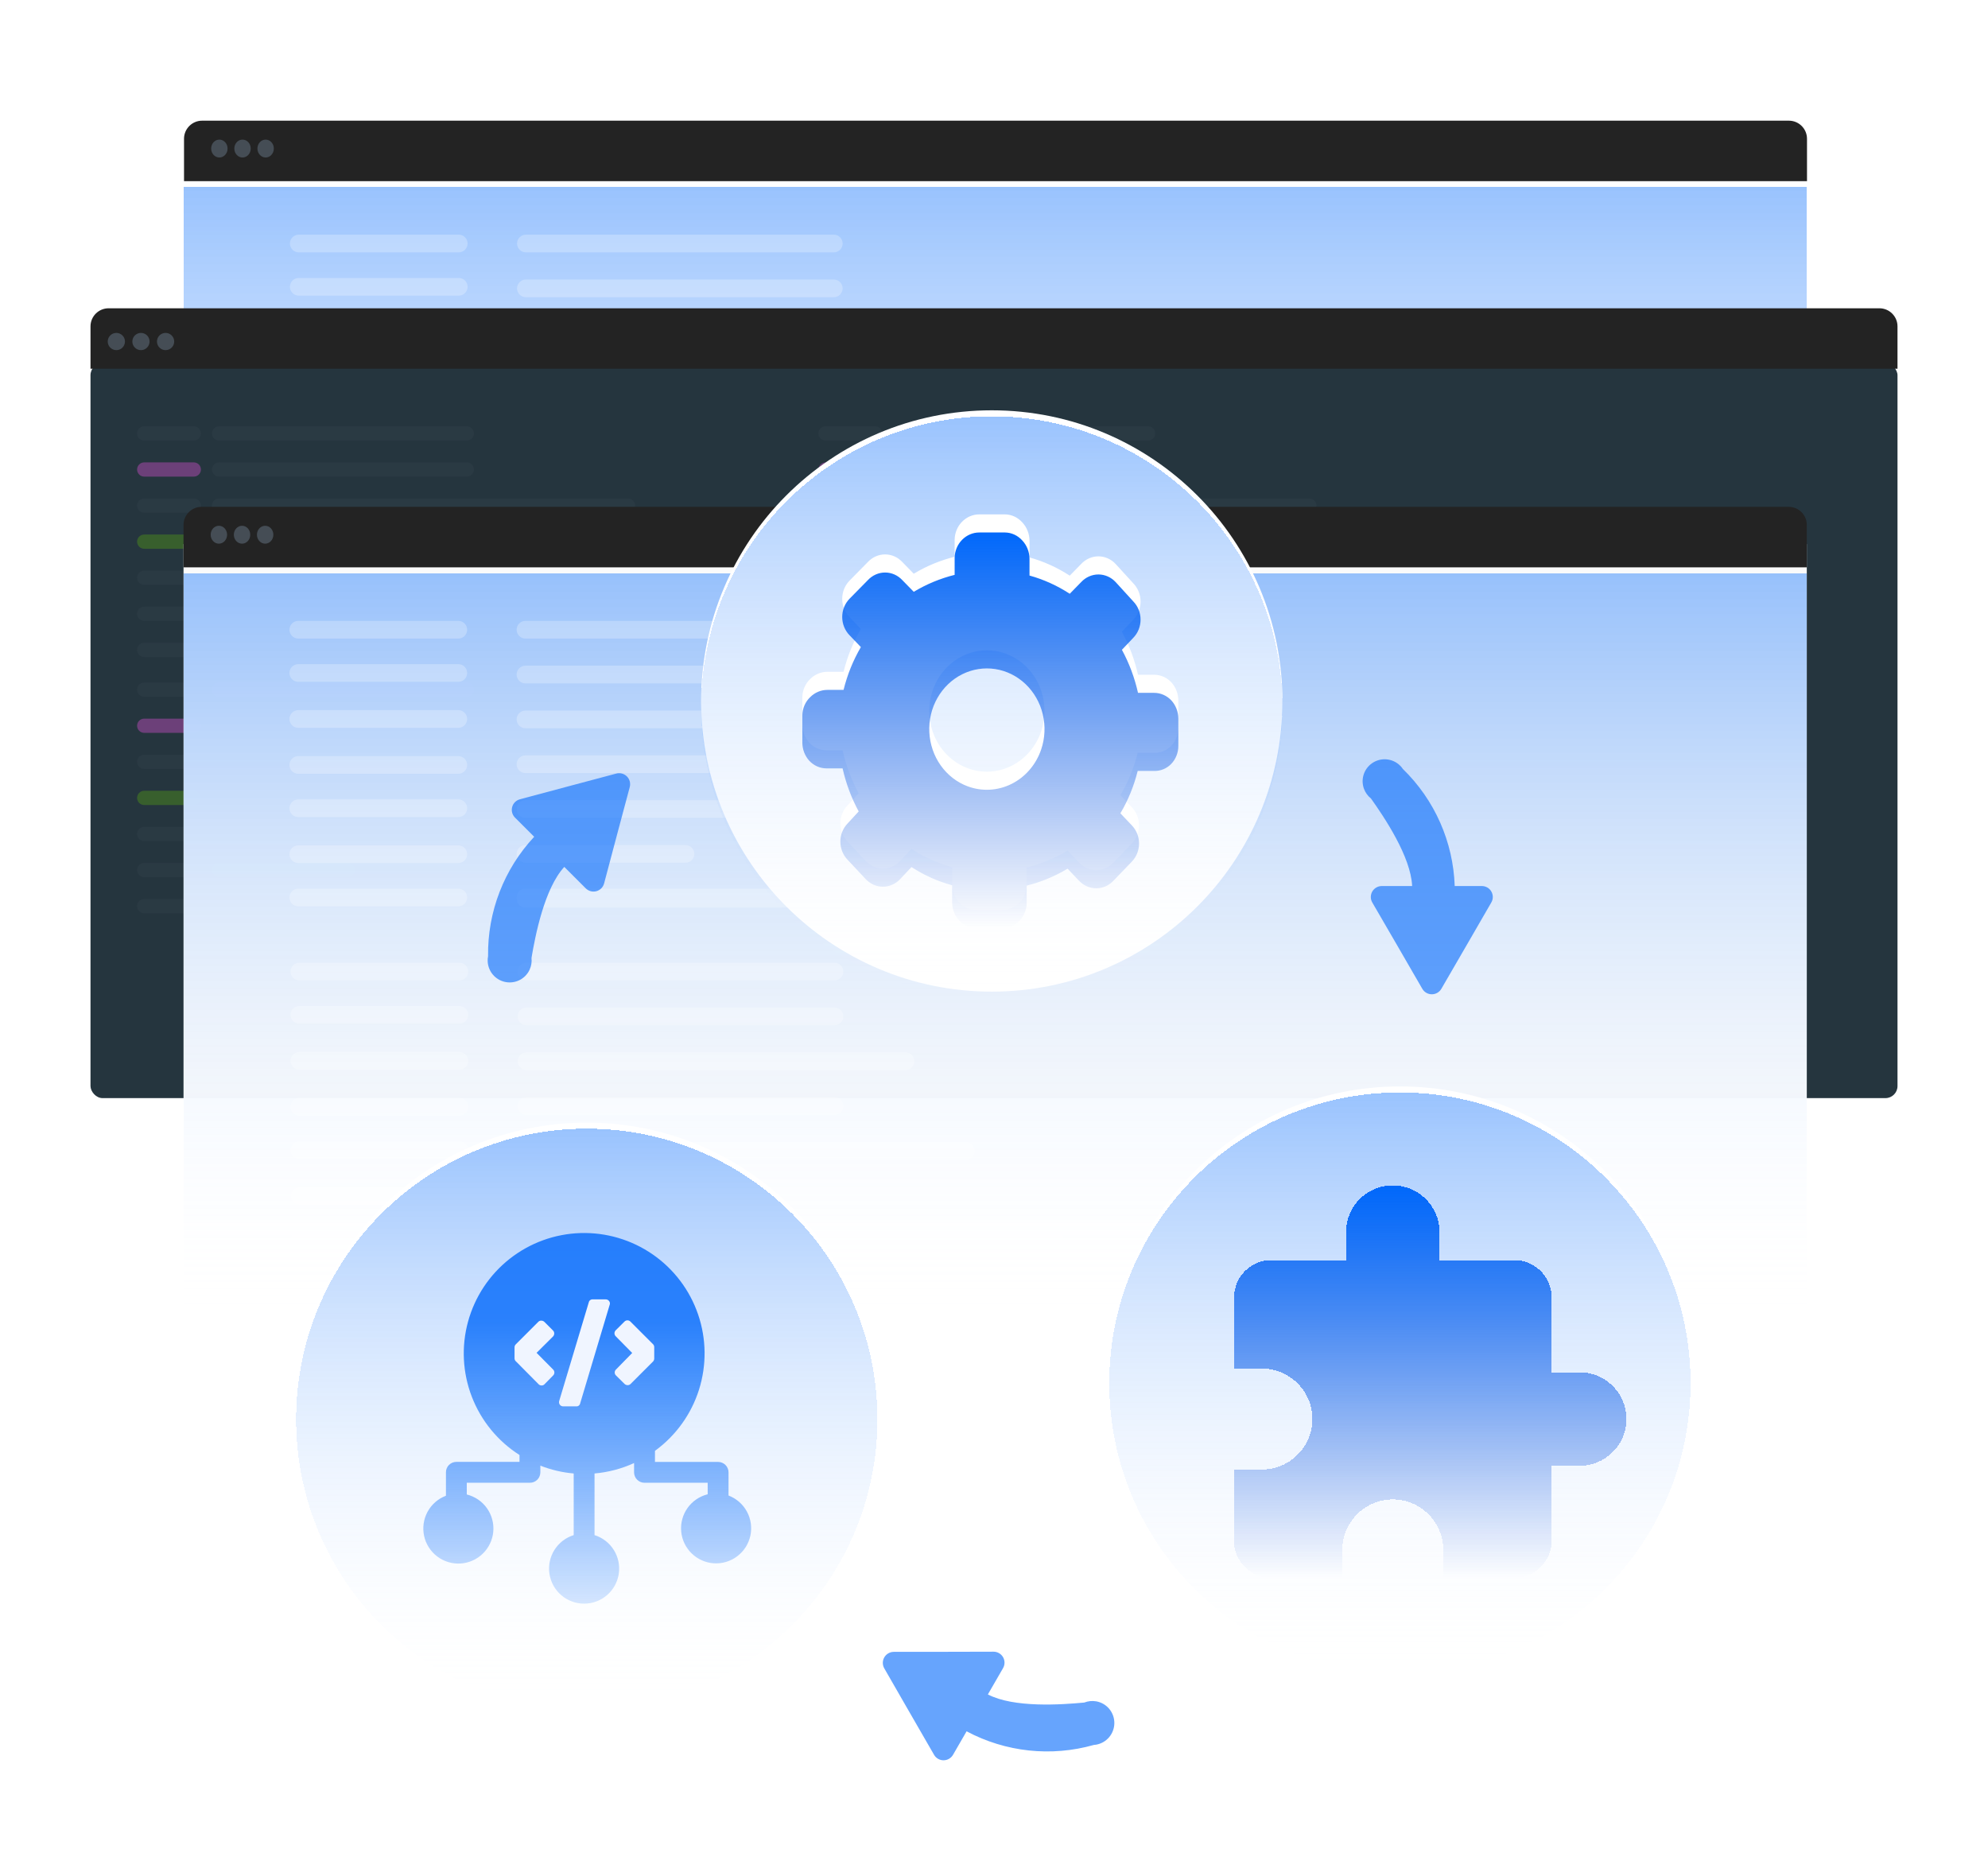 <svg width="659" height="613" viewBox="0 0 659 613" fill="none" xmlns="http://www.w3.org/2000/svg">
    <rect x="61" y="52.333" width="538" height="255.897" fill="white" fill-opacity="0.98"/>
    <g filter="url(#filter0_di_5502_1100)">
        <rect x="61" y="60.041" width="538" height="248.189" fill="url(#paint0_linear_5502_1100)" shape-rendering="crispEdges"/>
    </g>
    <path d="M61 46C61 42.686 63.686 40 67 40H593C596.313 40 599 42.686 599 46V60.04H61V46Z" fill="#232323"/>
    <path d="M72.717 52.205C74.219 52.205 75.436 50.877 75.436 49.239C75.436 47.6 74.219 46.273 72.717 46.273C71.215 46.273 69.998 47.6 69.998 49.239C69.998 50.877 71.215 52.205 72.717 52.205Z" fill="#454D55"/>
    <path d="M80.396 52.205C81.897 52.205 83.115 50.877 83.115 49.239C83.115 47.6 81.897 46.273 80.396 46.273C78.894 46.273 77.677 47.6 77.677 49.239C77.677 50.877 78.894 52.205 80.396 52.205Z" fill="#454D55"/>
    <path d="M88.055 52.205C89.556 52.205 90.773 50.877 90.773 49.239C90.773 47.6 89.556 46.273 88.055 46.273C86.553 46.273 85.335 47.6 85.335 49.239C85.335 50.877 86.553 52.205 88.055 52.205Z" fill="#454D55"/>
    <path d="M276.396 77.788H174.323C172.705 77.788 171.394 79.1 171.394 80.718C171.394 82.337 172.705 83.649 174.323 83.649H276.396C278.014 83.649 279.326 82.337 279.326 80.718C279.326 79.1 278.014 77.788 276.396 77.788Z" fill="white" fill-opacity="0.25"/>
    <path d="M227.368 152.088H174.323C172.705 152.088 171.394 153.401 171.394 155.019C171.394 156.638 172.705 157.95 174.323 157.95H227.368C228.986 157.95 230.298 156.638 230.298 155.019C230.298 153.401 228.986 152.088 227.368 152.088Z" fill="white" fill-opacity="0.25"/>
    <path d="M276.396 92.647H174.323C172.705 92.647 171.394 93.96 171.394 95.578C171.394 97.197 172.705 98.509 174.323 98.509H276.396C278.014 98.509 279.326 97.197 279.326 95.578C279.326 93.96 278.014 92.647 276.396 92.647Z" fill="white" fill-opacity="0.25"/>
    <path d="M299.955 107.505H174.323C172.705 107.505 171.394 108.817 171.394 110.436C171.394 112.054 172.705 113.366 174.323 113.366H299.955C301.573 113.366 302.884 112.054 302.884 110.436C302.884 108.817 301.573 107.505 299.955 107.505Z" fill="white" fill-opacity="0.25"/>
    <path d="M276.396 122.368H174.323C172.705 122.368 171.394 123.68 171.394 125.298C171.394 126.917 172.705 128.229 174.323 128.229H276.396C278.014 128.229 279.326 126.917 279.326 125.298C279.326 123.68 278.014 122.368 276.396 122.368Z" fill="white" fill-opacity="0.25"/>
    <path d="M319.931 137.226H174.323C172.705 137.226 171.394 138.538 171.394 140.156C171.394 141.775 172.705 143.087 174.323 143.087H319.931C321.549 143.087 322.861 141.775 322.861 140.156C322.861 138.538 321.549 137.226 319.931 137.226Z" fill="white" fill-opacity="0.25"/>
    <path d="M349.834 166.533H174.035C172.576 166.533 171.394 167.938 171.394 169.671C171.394 171.404 172.576 172.808 174.035 172.808H349.834C351.293 172.808 352.475 171.404 352.475 169.671C352.475 167.938 351.293 166.533 349.834 166.533Z" fill="white" fill-opacity="0.25"/>
    <path d="M152.075 77.786H99.031C97.413 77.786 96.101 79.098 96.101 80.717C96.101 82.335 97.413 83.648 99.031 83.648H152.075C153.693 83.648 155.005 82.335 155.005 80.717C155.005 79.098 153.693 77.786 152.075 77.786Z" fill="white" fill-opacity="0.25"/>
    <path d="M152.075 92.128H99.031C97.413 92.128 96.101 93.441 96.101 95.059C96.101 96.678 97.413 97.99 99.031 97.99H152.075C153.693 97.99 155.005 96.678 155.005 95.059C155.005 93.441 153.693 92.128 152.075 92.128Z" fill="white" fill-opacity="0.25"/>
    <path d="M152.075 107.37H99.031C97.413 107.37 96.101 108.682 96.101 110.3C96.101 111.919 97.413 113.231 99.031 113.231H152.075C153.693 113.231 155.005 111.919 155.005 110.3C155.005 108.682 153.693 107.37 152.075 107.37Z" fill="white" fill-opacity="0.25"/>
    <path d="M152.075 122.609H99.031C97.413 122.609 96.101 123.922 96.101 125.54C96.101 127.159 97.413 128.471 99.031 128.471H152.075C153.693 128.471 155.005 127.159 155.005 125.54C155.005 123.922 153.693 122.609 152.075 122.609Z" fill="white" fill-opacity="0.25"/>
    <path d="M152.075 136.953H99.031C97.413 136.953 96.101 138.265 96.101 139.883C96.101 141.502 97.413 142.814 99.031 142.814H152.075C153.693 142.814 155.005 141.502 155.005 139.883C155.005 138.265 153.693 136.953 152.075 136.953Z" fill="white" fill-opacity="0.25"/>
    <path d="M152.075 152.189H99.031C97.413 152.189 96.101 153.502 96.101 155.12C96.101 156.739 97.413 158.051 99.031 158.051H152.075C153.693 158.051 155.005 156.739 155.005 155.12C155.005 153.502 153.693 152.189 152.075 152.189Z" fill="white" fill-opacity="0.25"/>
    <path d="M152.075 166.533H99.031C97.413 166.533 96.101 167.845 96.101 169.464C96.101 171.083 97.413 172.395 99.031 172.395H152.075C153.693 172.395 155.005 171.083 155.005 169.464C155.005 167.845 153.693 166.533 152.075 166.533Z" fill="white" fill-opacity="0.25"/>
    <g filter="url(#filter1_i_5502_1100)">
        <rect x="30" y="118.374" width="599" height="243.609" rx="4" fill="#25353E"/>
    </g>
    <g opacity="0.4" filter="url(#filter2_i_5502_1100)">
        <path d="M64.246 225.24H47.8C46.498 225.24 45.442 226.296 45.442 227.598C45.442 228.9 46.498 229.956 47.8 229.956H64.246C65.548 229.956 66.604 228.9 66.604 227.598C66.604 226.296 65.548 225.24 64.246 225.24Z" fill="#33404B"/>
        <path d="M64.246 237.199H47.8C46.498 237.199 45.442 238.255 45.442 239.557C45.442 240.859 46.498 241.915 47.8 241.915H64.246C65.548 241.915 66.604 240.859 66.604 239.557C66.604 238.255 65.548 237.199 64.246 237.199Z" fill="#D850D1"/>
        <path d="M64.246 249.155H47.8C46.498 249.155 45.442 250.211 45.442 251.513C45.442 252.815 46.498 253.871 47.8 253.871H64.246C65.548 253.871 66.604 252.815 66.604 251.513C66.604 250.211 65.548 249.155 64.246 249.155Z" fill="#33404B"/>
        <path d="M64.246 261.111H47.8C46.498 261.111 45.442 262.167 45.442 263.47C45.442 264.772 46.498 265.828 47.8 265.828H64.246C65.548 265.828 66.604 264.772 66.604 263.47C66.604 262.167 65.548 261.111 64.246 261.111Z" fill="#559E15"/>
        <path d="M64.246 273.07H47.8C46.498 273.07 45.442 274.126 45.442 275.428C45.442 276.731 46.498 277.786 47.8 277.786H64.246C65.548 277.786 66.604 276.731 66.604 275.428C66.604 274.126 65.548 273.07 64.246 273.07Z" fill="#33404B"/>
        <path d="M64.246 285.027H47.8C46.498 285.027 45.442 286.083 45.442 287.385C45.442 288.688 46.498 289.743 47.8 289.743H64.246C65.548 289.743 66.604 288.688 66.604 287.385C66.604 286.083 65.548 285.027 64.246 285.027Z" fill="#33404B"/>
        <path d="M64.246 296.983H47.8C46.498 296.983 45.442 298.039 45.442 299.342C45.442 300.644 46.498 301.7 47.8 301.7H64.246C65.548 301.7 66.604 300.644 66.604 299.342C66.604 298.039 65.548 296.983 64.246 296.983Z" fill="#33404B"/>
        <path d="M154.74 225.24H72.617C71.316 225.24 70.26 226.296 70.26 227.598C70.26 228.9 71.316 229.956 72.617 229.956H154.74C156.042 229.956 157.098 228.9 157.098 227.598C157.098 226.296 156.042 225.24 154.74 225.24Z" fill="#D850D1"/>
        <path d="M115.294 285.027H72.617C71.316 285.027 70.26 286.083 70.26 287.385C70.26 288.688 71.316 289.743 72.617 289.743H115.294C116.596 289.743 117.652 288.688 117.652 287.385C117.652 286.083 116.596 285.027 115.294 285.027Z" fill="#559E15"/>
        <path d="M154.74 237.199H72.617C71.316 237.199 70.26 238.255 70.26 239.557C70.26 240.859 71.316 241.915 72.617 241.915H154.74C156.042 241.915 157.098 240.859 157.098 239.557C157.098 238.255 156.042 237.199 154.74 237.199Z" fill="#33404B"/>
        <path d="M173.694 249.155H72.617C71.316 249.155 70.26 250.211 70.26 251.513C70.26 252.815 71.316 253.871 72.617 253.871H173.694C174.996 253.871 176.051 252.815 176.051 251.513C176.051 250.211 174.996 249.155 173.694 249.155Z" fill="#33404B"/>
        <path d="M154.74 261.111H72.617C71.316 261.111 70.26 262.167 70.26 263.47C70.26 264.772 71.316 265.828 72.617 265.828H154.74C156.042 265.828 157.098 264.772 157.098 263.47C157.098 262.167 156.042 261.111 154.74 261.111Z" fill="#33404B"/>
        <path d="M189.766 273.07H72.617C71.316 273.07 70.26 274.126 70.26 275.428C70.26 276.731 71.316 277.786 72.617 277.786H189.766C191.068 277.786 192.124 276.731 192.124 275.428C192.124 274.126 191.068 273.07 189.766 273.07Z" fill="#33404B"/>
        <path d="M229.492 296.983H72.617C71.316 296.983 70.26 298.039 70.26 299.342C70.26 300.644 71.316 301.7 72.617 301.7H229.492C230.794 301.7 231.849 300.644 231.849 299.342C231.849 298.039 230.794 296.983 229.492 296.983Z" fill="#33404B"/>
        <path d="M154.74 140.307H72.617C71.316 140.307 70.26 141.363 70.26 142.665C70.26 143.968 71.316 145.024 72.617 145.024H154.74C156.042 145.024 157.098 143.968 157.098 142.665C157.098 141.363 156.042 140.307 154.74 140.307Z" fill="#33404B"/>
        <path d="M64.246 140.306H47.8C46.498 140.306 45.442 141.361 45.442 142.664C45.442 143.966 46.498 145.022 47.8 145.022H64.246C65.548 145.022 66.604 143.966 66.604 142.664C66.604 141.361 65.548 140.306 64.246 140.306Z" fill="#33404B"/>
        <path d="M64.246 152.264H47.8C46.498 152.264 45.442 153.32 45.442 154.622C45.442 155.925 46.498 156.981 47.8 156.981H64.246C65.548 156.981 66.604 155.925 66.604 154.622C66.604 153.32 65.548 152.264 64.246 152.264Z" fill="#D850D1"/>
        <path d="M64.246 164.223H47.8C46.498 164.223 45.442 165.278 45.442 166.581C45.442 167.883 46.498 168.939 47.8 168.939H64.246C65.548 168.939 66.604 167.883 66.604 166.581C66.604 165.278 65.548 164.223 64.246 164.223Z" fill="#33404B"/>
        <path d="M64.246 176.179H47.8C46.498 176.179 45.442 177.235 45.442 178.537C45.442 179.839 46.498 180.895 47.8 180.895H64.246C65.548 180.895 66.604 179.839 66.604 178.537C66.604 177.235 65.548 176.179 64.246 176.179Z" fill="#559E15"/>
        <path d="M64.246 188.138H47.8C46.498 188.138 45.442 189.194 45.442 190.496C45.442 191.798 46.498 192.854 47.8 192.854H64.246C65.548 192.854 66.604 191.798 66.604 190.496C66.604 189.194 65.548 188.138 64.246 188.138Z" fill="#33404B"/>
        <path d="M64.246 200.095H47.8C46.498 200.095 45.442 201.151 45.442 202.453C45.442 203.755 46.498 204.811 47.8 204.811H64.246C65.548 204.811 66.604 203.755 66.604 202.453C66.604 201.151 65.548 200.095 64.246 200.095Z" fill="#33404B"/>
        <path d="M64.246 212.051H47.8C46.498 212.051 45.442 213.107 45.442 214.41C45.442 215.712 46.498 216.768 47.8 216.768H64.246C65.548 216.768 66.604 215.712 66.604 214.41C66.604 213.107 65.548 212.051 64.246 212.051Z" fill="#33404B"/>
        <path d="M222.555 200.095H179.878C178.576 200.095 177.521 201.151 177.521 202.453C177.521 203.755 178.576 204.811 179.878 204.811H222.555C223.857 204.811 224.912 203.755 224.912 202.453C224.912 201.151 223.857 200.095 222.555 200.095Z" fill="#559E15"/>
        <path d="M154.74 152.264H72.617C71.316 152.264 70.26 153.32 70.26 154.622C70.26 155.925 71.316 156.981 72.617 156.981H154.74C156.042 156.981 157.098 155.925 157.098 154.622C157.098 153.32 156.042 152.264 154.74 152.264Z" fill="#33404B"/>
        <path d="M208.179 164.223H72.617C71.316 164.223 70.26 165.278 70.26 166.581C70.26 167.883 71.316 168.939 72.617 168.939H208.179C209.481 168.939 210.536 167.883 210.536 166.581C210.536 165.278 209.481 164.223 208.179 164.223Z" fill="#33404B"/>
        <path d="M154.74 176.179H72.617C71.316 176.179 70.26 177.235 70.26 178.537C70.26 179.839 71.316 180.895 72.617 180.895H154.74C156.042 180.895 157.098 179.839 157.098 178.537C157.098 177.235 156.042 176.179 154.74 176.179Z" fill="#33404B"/>
        <path d="M229.492 188.138H72.617C71.316 188.138 70.26 189.194 70.26 190.496C70.26 191.798 71.316 192.854 72.617 192.854H229.492C230.794 192.854 231.849 191.798 231.849 190.496C231.849 189.194 230.794 188.138 229.492 188.138Z" fill="#33404B"/>
        <path d="M161.737 200.095H72.617C71.316 200.095 70.26 201.151 70.26 202.453C70.26 203.755 71.316 204.811 72.617 204.811H161.737C163.039 204.811 164.094 203.755 164.094 202.453C164.094 201.151 163.039 200.095 161.737 200.095Z" fill="#33404B"/>
        <path d="M229.492 212.051H72.617C71.316 212.051 70.26 213.107 70.26 214.41C70.26 215.712 71.316 216.768 72.617 216.768H229.492C230.794 216.768 231.849 215.712 231.849 214.41C231.849 213.107 230.794 212.051 229.492 212.051Z" fill="#33404B"/>
    </g>
    <g opacity="0.4" filter="url(#filter3_i_5502_1100)">
        <path d="M290.099 225.24H273.653C272.351 225.24 271.295 226.296 271.295 227.598C271.295 228.9 272.351 229.956 273.653 229.956H290.099C291.401 229.956 292.457 228.9 292.457 227.598C292.457 226.296 291.401 225.24 290.099 225.24Z" fill="#33404B"/>
        <path d="M290.099 237.199H273.653C272.351 237.199 271.295 238.255 271.295 239.557C271.295 240.859 272.351 241.915 273.653 241.915H290.099C291.401 241.915 292.457 240.859 292.457 239.557C292.457 238.255 291.401 237.199 290.099 237.199Z" fill="#D850D1"/>
        <path d="M290.099 249.155H273.653C272.351 249.155 271.295 250.211 271.295 251.513C271.295 252.815 272.351 253.871 273.653 253.871H290.099C291.401 253.871 292.457 252.815 292.457 251.513C292.457 250.211 291.401 249.155 290.099 249.155Z" fill="#33404B"/>
        <path d="M290.099 261.112H273.653C272.351 261.112 271.295 262.168 271.295 263.47C271.295 264.772 272.351 265.828 273.653 265.828H290.099C291.401 265.828 292.457 264.772 292.457 263.47C292.457 262.168 291.401 261.112 290.099 261.112Z" fill="#559E15"/>
        <path d="M290.099 273.07H273.653C272.351 273.07 271.295 274.126 271.295 275.428C271.295 276.731 272.351 277.786 273.653 277.786H290.099C291.401 277.786 292.457 276.731 292.457 275.428C292.457 274.126 291.401 273.07 290.099 273.07Z" fill="#33404B"/>
        <path d="M290.099 285.027H273.653C272.351 285.027 271.295 286.083 271.295 287.386C271.295 288.688 272.351 289.744 273.653 289.744H290.099C291.401 289.744 292.457 288.688 292.457 287.386C292.457 286.083 291.401 285.027 290.099 285.027Z" fill="#33404B"/>
        <path d="M290.099 296.983H273.653C272.351 296.983 271.295 298.039 271.295 299.342C271.295 300.644 272.351 301.7 273.653 301.7H290.099C291.401 301.7 292.457 300.644 292.457 299.342C292.457 298.039 291.401 296.983 290.099 296.983Z" fill="#33404B"/>
        <path d="M380.593 225.24H298.47C297.168 225.24 296.113 226.296 296.113 227.598C296.113 228.9 297.168 229.956 298.47 229.956H380.593C381.895 229.956 382.95 228.9 382.95 227.598C382.95 226.296 381.895 225.24 380.593 225.24Z" fill="#D850D1"/>
        <path d="M341.147 285.027H298.47C297.168 285.027 296.113 286.083 296.113 287.386C296.113 288.688 297.168 289.744 298.47 289.744H341.147C342.449 289.744 343.504 288.688 343.504 287.386C343.504 286.083 342.449 285.027 341.147 285.027Z" fill="#559E15"/>
        <path d="M380.593 237.199H298.47C297.168 237.199 296.113 238.255 296.113 239.557C296.113 240.859 297.168 241.915 298.47 241.915H380.593C381.895 241.915 382.95 240.859 382.95 239.557C382.95 238.255 381.895 237.199 380.593 237.199Z" fill="#33404B"/>
        <path d="M399.547 249.155H298.47C297.168 249.155 296.113 250.211 296.113 251.513C296.113 252.815 297.168 253.871 298.47 253.871H399.547C400.849 253.871 401.904 252.815 401.904 251.513C401.904 250.211 400.849 249.155 399.547 249.155Z" fill="#33404B"/>
        <path d="M380.593 261.112H298.47C297.168 261.112 296.113 262.168 296.113 263.47C296.113 264.772 297.168 265.828 298.47 265.828H380.593C381.895 265.828 382.95 264.772 382.95 263.47C382.95 262.168 381.895 261.112 380.593 261.112Z" fill="#33404B"/>
        <path d="M415.619 273.07H298.47C297.168 273.07 296.113 274.126 296.113 275.428C296.113 276.731 297.168 277.786 298.47 277.786H415.619C416.921 277.786 417.976 276.731 417.976 275.428C417.976 274.126 416.921 273.07 415.619 273.07Z" fill="#33404B"/>
        <path d="M455.345 296.983H298.47C297.168 296.983 296.113 298.039 296.113 299.342C296.113 300.644 297.168 301.7 298.47 301.7H455.345C456.646 301.7 457.702 300.644 457.702 299.342C457.702 298.039 456.646 296.983 455.345 296.983Z" fill="#33404B"/>
        <path d="M380.593 140.307H298.47C297.168 140.307 296.113 141.363 296.113 142.665C296.113 143.968 297.168 145.024 298.47 145.024H380.593C381.895 145.024 382.95 143.968 382.95 142.665C382.95 141.363 381.895 140.307 380.593 140.307Z" fill="#33404B"/>
        <path d="M290.099 140.306H273.653C272.351 140.306 271.295 141.361 271.295 142.664C271.295 143.966 272.351 145.022 273.653 145.022H290.099C291.401 145.022 292.457 143.966 292.457 142.664C292.457 141.361 291.401 140.306 290.099 140.306Z" fill="#33404B"/>
        <path d="M290.099 152.264H273.653C272.351 152.264 271.295 153.32 271.295 154.622C271.295 155.925 272.351 156.981 273.653 156.981H290.099C291.401 156.981 292.457 155.925 292.457 154.622C292.457 153.32 291.401 152.264 290.099 152.264Z" fill="#D850D1"/>
        <path d="M290.099 164.223H273.653C272.351 164.223 271.295 165.279 271.295 166.581C271.295 167.884 272.351 168.94 273.653 168.94H290.099C291.401 168.94 292.457 167.884 292.457 166.581C292.457 165.279 291.401 164.223 290.099 164.223Z" fill="#33404B"/>
        <path d="M290.099 176.179H273.653C272.351 176.179 271.295 177.235 271.295 178.537C271.295 179.84 272.351 180.896 273.653 180.896H290.099C291.401 180.896 292.457 179.84 292.457 178.537C292.457 177.235 291.401 176.179 290.099 176.179Z" fill="#559E15"/>
        <path d="M290.099 188.138H273.653C272.351 188.138 271.295 189.194 271.295 190.496C271.295 191.798 272.351 192.854 273.653 192.854H290.099C291.401 192.854 292.457 191.798 292.457 190.496C292.457 189.194 291.401 188.138 290.099 188.138Z" fill="#33404B"/>
        <path d="M290.099 200.095H273.653C272.351 200.095 271.295 201.151 271.295 202.453C271.295 203.755 272.351 204.811 273.653 204.811H290.099C291.401 204.811 292.457 203.755 292.457 202.453C292.457 201.151 291.401 200.095 290.099 200.095Z" fill="#33404B"/>
        <path d="M290.099 212.052H273.653C272.351 212.052 271.295 213.108 271.295 214.41C271.295 215.712 272.351 216.768 273.653 216.768H290.099C291.401 216.768 292.457 215.712 292.457 214.41C292.457 213.108 291.401 212.052 290.099 212.052Z" fill="#33404B"/>
        <path d="M448.408 200.095H405.731C404.429 200.095 403.374 201.151 403.374 202.453C403.374 203.755 404.429 204.811 405.731 204.811H448.408C449.71 204.811 450.765 203.755 450.765 202.453C450.765 201.151 449.71 200.095 448.408 200.095Z" fill="#559E15"/>
        <path d="M380.593 152.264H298.47C297.168 152.264 296.113 153.32 296.113 154.622C296.113 155.925 297.168 156.981 298.47 156.981H380.593C381.895 156.981 382.95 155.925 382.95 154.622C382.95 153.32 381.895 152.264 380.593 152.264Z" fill="#33404B"/>
        <path d="M434.032 164.223H298.47C297.168 164.223 296.113 165.279 296.113 166.581C296.113 167.884 297.168 168.94 298.47 168.94H434.032C435.333 168.94 436.389 167.884 436.389 166.581C436.389 165.279 435.333 164.223 434.032 164.223Z" fill="#33404B"/>
        <path d="M380.593 176.179H298.47C297.168 176.179 296.113 177.235 296.113 178.537C296.113 179.84 297.168 180.896 298.47 180.896H380.593C381.895 180.896 382.95 179.84 382.95 178.537C382.95 177.235 381.895 176.179 380.593 176.179Z" fill="#33404B"/>
        <path d="M455.345 188.138H298.47C297.168 188.138 296.113 189.194 296.113 190.496C296.113 191.798 297.168 192.854 298.47 192.854H455.345C456.646 192.854 457.702 191.798 457.702 190.496C457.702 189.194 456.646 188.138 455.345 188.138Z" fill="#33404B"/>
        <path d="M387.589 200.095H298.47C297.168 200.095 296.113 201.151 296.113 202.453C296.113 203.755 297.168 204.811 298.47 204.811H387.589C388.891 204.811 389.946 203.755 389.946 202.453C389.946 201.151 388.891 200.095 387.589 200.095Z" fill="#33404B"/>
        <path d="M455.345 212.052H298.47C297.168 212.052 296.113 213.108 296.113 214.41C296.113 215.712 297.168 216.768 298.47 216.768H455.345C456.646 216.768 457.702 215.712 457.702 214.41C457.702 213.108 456.646 212.052 455.345 212.052Z" fill="#33404B"/>
    </g>
    <path d="M30 108.184C30 104.87 32.686 102.184 36 102.184H623C626.314 102.184 629 104.87 629 108.184V122.228H30V108.184Z" fill="#232323"/>
    <path d="M38.569 116.056C40.146 116.056 41.425 114.778 41.425 113.2C41.425 111.623 40.146 110.344 38.569 110.344C36.991 110.344 35.712 111.623 35.712 113.2C35.712 114.778 36.991 116.056 38.569 116.056Z" fill="#454D55"/>
    <path d="M46.728 116.056C48.306 116.056 49.584 114.778 49.584 113.2C49.584 111.623 48.306 110.344 46.728 110.344C45.151 110.344 43.872 111.623 43.872 113.2C43.872 114.778 45.151 116.056 46.728 116.056Z" fill="#454D55"/>
    <path d="M54.889 116.056C56.467 116.056 57.745 114.778 57.745 113.2C57.745 111.623 56.467 110.344 54.889 110.344C53.312 110.344 52.033 111.623 52.033 113.2C52.033 114.778 53.312 116.056 54.889 116.056Z" fill="#454D55"/>
    <rect x="60.836" y="180.335" width="538.098" height="255.943" fill="white" fill-opacity="0.98"/>
    <g filter="url(#filter4_di_5502_1100)">
        <rect x="60.836" y="188.044" width="538.098" height="248.234" fill="url(#paint1_linear_5502_1100)" shape-rendering="crispEdges"/>
    </g>
    <path d="M60.836 174C60.836 170.686 63.523 168 66.836 168H592.934C596.248 168 598.934 170.686 598.934 174V188.044H60.836V174Z" fill="#232323"/>
    <path d="M72.556 180.207C74.058 180.207 75.276 178.878 75.276 177.24C75.276 175.602 74.058 174.273 72.556 174.273C71.055 174.273 69.837 175.602 69.837 177.24C69.837 178.878 71.055 180.207 72.556 180.207Z" fill="#454D55"/>
    <path d="M80.236 180.207C81.738 180.207 82.955 178.878 82.955 177.24C82.955 175.602 81.738 174.273 80.236 174.273C78.734 174.273 77.516 175.602 77.516 177.24C77.516 178.878 78.734 180.207 80.236 180.207Z" fill="#454D55"/>
    <path d="M87.896 180.207C89.398 180.207 90.616 178.878 90.616 177.24C90.616 175.602 89.398 174.273 87.896 174.273C86.394 174.273 85.177 175.602 85.177 177.24C85.177 178.878 86.394 180.207 87.896 180.207Z" fill="#454D55"/>
    <path d="M276.272 205.793H174.18C172.562 205.793 171.25 207.106 171.25 208.725C171.25 210.344 172.562 211.656 174.18 211.656H276.272C277.89 211.656 279.202 210.344 279.202 208.725C279.202 207.106 277.89 205.793 276.272 205.793Z" fill="white" fill-opacity="0.25"/>
    <path d="M227.234 280.108H174.18C172.562 280.108 171.25 281.421 171.25 283.04C171.25 284.659 172.562 285.971 174.18 285.971H227.234C228.853 285.971 230.165 284.659 230.165 283.04C230.165 281.421 228.853 280.108 227.234 280.108Z" fill="white" fill-opacity="0.25"/>
    <path d="M276.272 220.657H174.18C172.562 220.657 171.25 221.97 171.25 223.588C171.25 225.207 172.562 226.52 174.18 226.52H276.272C277.89 226.52 279.202 225.207 279.202 223.588C279.202 221.97 277.89 220.657 276.272 220.657Z" fill="white" fill-opacity="0.25"/>
    <path d="M299.834 235.517H174.18C172.562 235.517 171.25 236.829 171.25 238.448C171.25 240.067 172.562 241.38 174.18 241.38H299.834C301.453 241.38 302.765 240.067 302.765 238.448C302.765 236.829 301.453 235.517 299.834 235.517Z" fill="white" fill-opacity="0.25"/>
    <path d="M276.272 250.382H174.18C172.562 250.382 171.25 251.695 171.25 253.314C171.25 254.932 172.562 256.245 174.18 256.245H276.272C277.89 256.245 279.202 254.932 279.202 253.314C279.202 251.695 277.89 250.382 276.272 250.382Z" fill="white" fill-opacity="0.25"/>
    <path d="M319.814 265.244H174.18C172.562 265.244 171.25 266.556 171.25 268.175C171.25 269.794 172.562 271.106 174.18 271.106H319.814C321.433 271.106 322.745 269.794 322.745 268.175C322.745 266.556 321.433 265.244 319.814 265.244Z" fill="white" fill-opacity="0.25"/>
    <path d="M349.723 294.556H173.892C172.433 294.556 171.25 295.961 171.25 297.694C171.25 299.427 172.433 300.832 173.892 300.832H349.723C351.182 300.832 352.365 299.427 352.365 297.694C352.365 295.961 351.182 294.556 349.723 294.556Z" fill="white" fill-opacity="0.25"/>
    <path d="M151.929 205.793H98.875C97.256 205.793 95.944 207.105 95.944 208.724C95.944 210.343 97.256 211.656 98.875 211.656H151.929C153.547 211.656 154.859 210.343 154.859 208.724C154.859 207.105 153.547 205.793 151.929 205.793Z" fill="white" fill-opacity="0.25"/>
    <path d="M151.929 220.138H98.875C97.256 220.138 95.944 221.45 95.944 223.069C95.944 224.688 97.256 226 98.875 226H151.929C153.547 226 154.859 224.688 154.859 223.069C154.859 221.45 153.547 220.138 151.929 220.138Z" fill="white" fill-opacity="0.25"/>
    <path d="M151.929 235.381H98.875C97.256 235.381 95.944 236.694 95.944 238.313C95.944 239.932 97.256 241.244 98.875 241.244H151.929C153.547 241.244 154.859 239.932 154.859 238.313C154.859 236.694 153.547 235.381 151.929 235.381Z" fill="white" fill-opacity="0.25"/>
    <path d="M151.929 250.624H98.875C97.256 250.624 95.944 251.936 95.944 253.555C95.944 255.174 97.256 256.486 98.875 256.486H151.929C153.547 256.486 154.859 255.174 154.859 253.555C154.859 251.936 153.547 250.624 151.929 250.624Z" fill="white" fill-opacity="0.25"/>
    <path d="M151.929 264.97H98.875C97.256 264.97 95.944 266.282 95.944 267.901C95.944 269.52 97.256 270.832 98.875 270.832H151.929C153.547 270.832 154.859 269.52 154.859 267.901C154.859 266.282 153.547 264.97 151.929 264.97Z" fill="white" fill-opacity="0.25"/>
    <path d="M151.929 280.21H98.875C97.256 280.21 95.944 281.522 95.944 283.141C95.944 284.76 97.256 286.072 98.875 286.072H151.929C153.547 286.072 154.859 284.76 154.859 283.141C154.859 281.522 153.547 280.21 151.929 280.21Z" fill="white" fill-opacity="0.25"/>
    <path d="M151.929 294.556H98.875C97.256 294.556 95.944 295.869 95.944 297.487C95.944 299.106 97.256 300.419 98.875 300.419H151.929C153.547 300.419 154.859 299.106 154.859 297.487C154.859 295.869 153.547 294.556 151.929 294.556Z" fill="white" fill-opacity="0.25"/>
    <path d="M276.627 319.1H174.535C172.917 319.1 171.605 320.412 171.605 322.031C171.605 323.65 172.917 324.962 174.535 324.962H276.627C278.245 324.962 279.557 323.65 279.557 322.031C279.557 320.412 278.245 319.1 276.627 319.1Z" fill="white" fill-opacity="0.25"/>
    <path d="M227.589 393.415H174.535C172.917 393.415 171.605 394.727 171.605 396.346C171.605 397.965 172.917 399.277 174.535 399.277H227.589C229.208 399.277 230.52 397.965 230.52 396.346C230.52 394.727 229.208 393.415 227.589 393.415Z" fill="white" fill-opacity="0.25"/>
    <path d="M276.627 333.964H174.535C172.917 333.964 171.605 335.276 171.605 336.895C171.605 338.514 172.917 339.826 174.535 339.826H276.627C278.245 339.826 279.557 338.514 279.557 336.895C279.557 335.276 278.245 333.964 276.627 333.964Z" fill="white" fill-opacity="0.25"/>
    <path d="M300.189 348.824H174.535C172.917 348.824 171.605 350.136 171.605 351.755C171.605 353.374 172.917 354.686 174.535 354.686H300.189C301.808 354.686 303.12 353.374 303.12 351.755C303.12 350.136 301.808 348.824 300.189 348.824Z" fill="white" fill-opacity="0.25"/>
    <path d="M276.627 363.689H174.535C172.917 363.689 171.605 365.001 171.605 366.62C171.605 368.239 172.917 369.551 174.535 369.551H276.627C278.245 369.551 279.557 368.239 279.557 366.62C279.557 365.001 278.245 363.689 276.627 363.689Z" fill="white" fill-opacity="0.25"/>
    <path d="M320.169 378.55H174.535C172.917 378.55 171.605 379.862 171.605 381.481C171.605 383.1 172.917 384.412 174.535 384.412H320.169C321.788 384.412 323.1 383.1 323.1 381.481C323.1 379.862 321.788 378.55 320.169 378.55Z" fill="white" fill-opacity="0.25"/>
    <path d="M350.078 407.862H174.247C172.788 407.862 171.605 409.267 171.605 411C171.605 412.733 172.788 414.138 174.247 414.138H350.078C351.537 414.138 352.72 412.733 352.72 411C352.72 409.267 351.537 407.862 350.078 407.862Z" fill="white" fill-opacity="0.25"/>
    <path d="M152.283 319.099H99.229C97.611 319.099 96.299 320.411 96.299 322.03C96.299 323.649 97.611 324.962 99.229 324.962H152.283C153.902 324.962 155.214 323.649 155.214 322.03C155.214 320.411 153.902 319.099 152.283 319.099Z" fill="white" fill-opacity="0.25"/>
    <path d="M152.283 333.444H99.229C97.611 333.444 96.299 334.757 96.299 336.376C96.299 337.994 97.611 339.307 99.229 339.307H152.283C153.902 339.307 155.214 337.994 155.214 336.376C155.214 334.757 153.902 333.444 152.283 333.444Z" fill="white" fill-opacity="0.25"/>
    <path d="M152.283 348.688H99.229C97.611 348.688 96.299 350 96.299 351.619C96.299 353.238 97.611 354.551 99.229 354.551H152.283C153.902 354.551 155.214 353.238 155.214 351.619C155.214 350 153.902 348.688 152.283 348.688Z" fill="white" fill-opacity="0.25"/>
    <path d="M152.283 363.93H99.229C97.611 363.93 96.299 365.243 96.299 366.861C96.299 368.48 97.611 369.793 99.229 369.793H152.283C153.902 369.793 155.214 368.48 155.214 366.861C155.214 365.243 153.902 363.93 152.283 363.93Z" fill="white" fill-opacity="0.25"/>
    <path d="M152.283 378.276H99.229C97.611 378.276 96.299 379.589 96.299 381.208C96.299 382.827 97.611 384.139 99.229 384.139H152.283C153.902 384.139 155.214 382.827 155.214 381.208C155.214 379.589 153.902 378.276 152.283 378.276Z" fill="white" fill-opacity="0.25"/>
    <path d="M152.283 393.516H99.229C97.611 393.516 96.299 394.828 96.299 396.447C96.299 398.066 97.611 399.379 99.229 399.379H152.283C153.902 399.379 155.214 398.066 155.214 396.447C155.214 394.828 153.902 393.516 152.283 393.516Z" fill="white" fill-opacity="0.25"/>
    <path d="M152.283 407.862H99.229C97.611 407.862 96.299 409.175 96.299 410.794C96.299 412.412 97.611 413.725 99.229 413.725H152.283C153.902 413.725 155.214 412.412 155.214 410.794C155.214 409.175 153.902 407.862 152.283 407.862Z" fill="white" fill-opacity="0.25"/>
    <path d="M452.101 261.354C451.538 259.745 451.558 257.989 452.158 256.392C452.759 254.796 453.901 253.461 455.387 252.619C456.872 251.777 458.606 251.482 460.287 251.785C461.968 252.088 463.489 252.971 464.586 254.278C464.744 254.47 464.892 254.669 465.03 254.876C475.566 265.111 481.726 279.018 482.22 293.684H491.212C491.85 293.684 492.477 293.852 493.03 294.17C493.582 294.489 494.041 294.947 494.36 295.499C494.679 296.051 494.846 296.677 494.846 297.314C494.845 297.951 494.677 298.576 494.357 299.128L486.076 313.457L477.788 327.757C477.467 328.307 477.006 328.764 476.453 329.081C475.9 329.399 475.273 329.566 474.635 329.566C473.997 329.566 473.37 329.399 472.817 329.081C472.264 328.764 471.804 328.307 471.483 327.757L463.194 313.428L454.891 299.128C454.574 298.575 454.407 297.95 454.408 297.313C454.409 296.676 454.577 296.051 454.897 295.499C455.216 294.948 455.675 294.49 456.227 294.172C456.779 293.853 457.406 293.685 458.044 293.684H468.108C467.679 283.934 458.858 270.853 454.455 264.663C453.408 263.829 452.61 262.726 452.146 261.472L452.079 261.28L452.101 261.354Z" fill="#0068FB" fill-opacity="0.6"/>
    <path d="M452.077 261.279C452.018 261.183 451.981 261.117 451.996 261.11C452.011 261.102 452.055 261.279 452.077 261.279Z" fill="#0068FB" fill-opacity="0.6"/>
    <path d="M175.513 321.519C174.773 323.056 173.517 324.283 171.964 324.987C170.411 325.692 168.659 325.828 167.013 325.373C165.367 324.918 163.932 323.901 162.958 322.497C161.984 321.094 161.532 319.395 161.682 317.695C161.705 317.448 161.741 317.202 161.791 316.958C161.577 302.271 167.055 288.081 177.076 277.361L170.718 271.004C170.267 270.552 169.942 269.99 169.777 269.374C169.611 268.758 169.611 268.11 169.776 267.494C169.94 266.878 170.264 266.317 170.715 265.867C171.166 265.417 171.728 265.094 172.344 264.93L188.331 260.653L204.304 256.403C204.92 256.241 205.568 256.243 206.184 256.41C206.799 256.577 207.361 256.902 207.812 257.353C208.263 257.804 208.588 258.365 208.755 258.981C208.922 259.596 208.924 260.245 208.762 260.861L204.49 276.854L200.25 292.837C200.084 293.452 199.759 294.012 199.308 294.462C198.858 294.911 198.296 295.234 197.681 295.399C197.065 295.563 196.417 295.562 195.801 295.397C195.185 295.231 194.623 294.907 194.171 294.457L187.055 287.34C180.464 294.538 177.452 310.025 176.189 317.515C176.339 318.845 176.123 320.19 175.565 321.404L175.476 321.587L175.513 321.519Z" fill="#0068FB" fill-opacity="0.6"/>
    <path d="M175.477 321.59C175.451 321.699 175.43 321.772 175.414 321.767C175.399 321.761 175.492 321.605 175.477 321.59Z" fill="#0068FB"/>
    <path d="M363.471 563.94C365.146 564.257 366.657 565.152 367.739 566.47C368.821 567.788 369.407 569.445 369.393 571.153C369.38 572.86 368.768 574.51 367.665 575.814C366.562 577.118 365.037 577.994 363.357 578.29C363.112 578.331 362.865 578.36 362.617 578.375C348.485 582.383 333.361 580.764 320.413 573.859L315.917 581.646C315.598 582.198 315.139 582.658 314.587 582.977C314.035 583.296 313.409 583.464 312.771 583.465C312.134 583.465 311.508 583.297 310.957 582.978C310.405 582.659 309.948 582.2 309.63 581.647L301.361 567.311L293.121 552.984C292.805 552.43 292.64 551.804 292.642 551.166C292.643 550.528 292.812 549.902 293.131 549.349C293.45 548.797 293.908 548.337 294.46 548.017C295.011 547.696 295.637 547.526 296.274 547.523L312.827 547.51L329.363 547.469C330 547.47 330.625 547.639 331.176 547.958C331.727 548.277 332.185 548.736 332.503 549.288C332.82 549.84 332.988 550.466 332.987 551.104C332.987 551.742 332.819 552.368 332.501 552.921L327.469 561.637C336.127 566.141 351.866 565.042 359.428 564.324C360.674 563.834 362.028 563.695 363.346 563.919L363.546 563.958L363.471 563.94Z" fill="#0068FB" fill-opacity="0.6"/>
    <path d="M363.548 563.957C363.66 563.953 363.736 563.955 363.735 563.971C363.734 563.988 363.559 563.938 363.548 563.957Z" fill="#0068FB"/>
    <g filter="url(#filter5_d_5502_1100)">
        <g filter="url(#filter6_i_5502_1100)">
            <g filter="url(#filter7_di_5502_1100)">
                <circle cx="194.506" cy="456.453" r="96.344" fill="white"/>
                <g filter="url(#filter8_di_5502_1100)">
                    <circle cx="194.506" cy="456.453" r="96.344" fill="url(#paint2_linear_5502_1100)" shape-rendering="crispEdges"/>
                </g>
                <g filter="url(#filter9_i_5502_1100)">
                    <path d="M241.499 481.776V474.025C241.499 473.109 241.135 472.231 240.487 471.583C239.839 470.935 238.961 470.571 238.045 470.571H217.113V466.896C224.016 461.879 229.13 454.782 231.704 446.646C234.277 438.509 234.176 429.763 231.413 421.688C228.651 413.614 223.374 406.638 216.356 401.783C209.338 396.927 200.949 394.449 192.42 394.712C183.89 394.974 175.669 397.963 168.963 403.241C162.257 408.518 157.419 415.806 155.158 424.035C152.898 432.263 153.334 441 156.403 448.963C159.472 456.925 165.012 463.695 172.211 468.278V470.557H151.279C150.825 470.556 150.375 470.644 149.955 470.817C149.535 470.99 149.154 471.244 148.833 471.565C148.512 471.886 148.257 472.268 148.084 472.688C147.912 473.107 147.823 473.557 147.825 474.011V481.776C145.227 482.761 143.068 484.644 141.739 487.084C140.411 489.524 140 492.359 140.582 495.076C141.164 497.793 142.701 500.211 144.913 501.892C147.125 503.573 149.866 504.406 152.64 504.24C155.413 504.073 158.035 502.919 160.03 500.985C162.025 499.051 163.261 496.467 163.515 493.7C163.768 490.933 163.021 488.167 161.41 485.904C159.799 483.64 157.43 482.029 154.733 481.362V477.479H175.665C176.581 477.479 177.459 477.115 178.107 476.468C178.755 475.82 179.119 474.941 179.119 474.025V471.801C182.659 473.195 186.381 474.07 190.172 474.398V494.832C187.518 495.658 185.249 497.408 183.775 499.764C182.301 502.12 181.721 504.926 182.138 507.673C182.556 510.421 183.945 512.927 186.052 514.739C188.16 516.55 190.847 517.546 193.626 517.546C196.405 517.546 199.092 516.55 201.199 514.739C203.307 512.927 204.695 510.421 205.113 507.673C205.531 504.926 204.95 502.12 203.476 499.764C202.003 497.408 199.733 495.658 197.08 494.832V474.398C201.616 474.005 206.051 472.837 210.191 470.944V474.025C210.191 474.941 210.555 475.82 211.203 476.468C211.851 477.115 212.729 477.479 213.645 477.479H234.591V481.293C231.894 481.96 229.525 483.571 227.914 485.835C226.303 488.098 225.556 490.864 225.809 493.631C226.063 496.398 227.299 498.982 229.294 500.916C231.289 502.85 233.911 504.004 236.684 504.171C239.458 504.337 242.199 503.504 244.411 501.823C246.623 500.142 248.16 497.724 248.742 495.007C249.324 492.29 248.913 489.455 247.585 487.015C246.256 484.575 244.097 482.692 241.499 481.707V481.776Z" fill="url(#paint3_linear_5502_1100)" fill-opacity="0.8"/>
                </g>
                <g filter="url(#filter10_i_5502_1100)">
                    <path d="M183.359 439.948C183.489 440.076 183.592 440.229 183.663 440.397C183.733 440.565 183.769 440.746 183.769 440.929C183.769 441.111 183.733 441.292 183.663 441.461C183.592 441.629 183.489 441.782 183.359 441.91L180.502 444.817C180.382 444.95 180.234 445.056 180.069 445.126C179.904 445.197 179.725 445.231 179.546 445.226C179.359 445.231 179.173 445.196 179 445.126C178.827 445.055 178.67 444.95 178.54 444.817L171.087 437.302C170.936 437.185 170.811 437.036 170.721 436.867C170.631 436.698 170.578 436.512 170.565 436.321V432.594C170.561 432.409 170.595 432.225 170.665 432.054C170.736 431.883 170.842 431.729 170.975 431.601L178.428 424.148C178.55 424.013 178.699 423.906 178.867 423.835C179.034 423.765 179.215 423.731 179.397 423.738C179.765 423.732 180.122 423.86 180.403 424.098L183.297 426.992C183.432 427.12 183.54 427.274 183.612 427.445C183.685 427.616 183.722 427.8 183.719 427.986C183.724 428.349 183.591 428.699 183.347 428.967L177.869 434.408L183.359 439.948Z" fill="#F0F5FF"/>
                    <path d="M200.811 416.695C201.023 416.693 201.233 416.741 201.423 416.836C201.613 416.931 201.778 417.07 201.904 417.241C202.044 417.412 202.137 417.617 202.172 417.835C202.207 418.054 202.183 418.277 202.103 418.483L192.315 451.176C192.252 451.476 192.08 451.742 191.832 451.924C191.585 452.105 191.279 452.188 190.973 452.157H186.713C186.493 452.161 186.276 452.114 186.078 452.017C185.881 451.92 185.709 451.778 185.578 451.602C185.447 451.426 185.36 451.221 185.324 451.004C185.288 450.787 185.304 450.565 185.372 450.356L195.172 417.676C195.235 417.376 195.406 417.109 195.654 416.928C195.902 416.747 196.208 416.664 196.513 416.695H200.811Z" fill="#F0F5FF"/>
                    <path d="M216.871 432.544V436.27C216.876 436.63 216.748 436.98 216.511 437.251L209.058 444.704C208.931 444.839 208.777 444.947 208.606 445.019C208.435 445.092 208.25 445.129 208.065 445.126C207.705 445.129 207.356 445.001 207.083 444.766L204.189 441.909C204.056 441.783 203.95 441.631 203.878 441.462C203.806 441.293 203.768 441.112 203.768 440.928C203.768 440.744 203.806 440.563 203.878 440.394C203.95 440.225 204.056 440.073 204.189 439.947L209.568 434.457L204.102 428.917C203.971 428.789 203.867 428.637 203.797 428.468C203.727 428.3 203.691 428.118 203.692 427.936C203.691 427.751 203.726 427.568 203.797 427.397C203.867 427.227 203.971 427.072 204.102 426.942L207.009 424.048C207.137 423.918 207.29 423.815 207.458 423.744C207.627 423.674 207.808 423.638 207.99 423.638C208.173 423.638 208.353 423.674 208.522 423.744C208.69 423.815 208.843 423.918 208.971 424.048L216.523 431.6C216.754 431.859 216.878 432.197 216.871 432.544Z" fill="#F0F5FF"/>
                </g>
            </g>
        </g>
    </g>
    <g filter="url(#filter11_d_5502_1100)">
        <circle cx="328.765" cy="232.344" r="96.344" fill="white"/>
        <g filter="url(#filter12_di_5502_1100)">
            <circle cx="328.765" cy="232.344" r="96.344" fill="url(#paint4_linear_5502_1100)" shape-rendering="crispEdges"/>
        </g>
        <g filter="url(#filter13_d_5502_1100)">
            <path d="M388.203 243.257C388.966 242.469 389.571 241.529 389.984 240.492C390.396 239.454 390.607 238.34 390.605 237.216V228.225C390.604 225.976 389.783 223.813 388.31 222.184C387.562 221.381 386.67 220.743 385.684 220.309C384.699 219.875 383.641 219.653 382.573 219.655H377.236C376.116 214.653 374.319 209.846 371.9 205.382L375.662 201.421C376.429 200.635 377.038 199.696 377.454 198.659C377.87 197.621 378.084 196.506 378.084 195.38C378.084 194.254 377.87 193.139 377.454 192.101C377.038 191.064 376.429 190.125 375.662 189.339L369.845 182.961C369.099 182.154 368.207 181.513 367.222 181.075C366.236 180.637 365.178 180.411 364.108 180.411C363.039 180.411 361.98 180.637 360.995 181.075C360.009 181.513 359.117 182.154 358.371 182.961L354.609 186.811C350.471 184.111 345.975 182.075 341.267 180.77V175.15C341.239 172.894 340.378 170.737 338.866 169.138C338.127 168.314 337.238 167.656 336.253 167.202C335.267 166.748 334.205 166.508 333.129 166.497H324.67C322.532 166.483 320.473 167.35 318.933 168.913C318.159 169.69 317.541 170.622 317.115 171.655C316.688 172.688 316.463 173.8 316.452 174.926V180.545C311.701 181.725 307.136 183.617 302.897 186.164L299.134 182.315C298.388 181.508 297.496 180.866 296.511 180.428C295.526 179.99 294.467 179.765 293.397 179.765C292.328 179.765 291.269 179.99 290.284 180.428C289.298 180.866 288.406 181.508 287.66 182.315L281.603 188.468C280.837 189.254 280.227 190.193 279.811 191.23C279.395 192.268 279.181 193.383 279.181 194.509C279.181 195.635 279.395 196.75 279.811 197.788C280.227 198.825 280.837 199.764 281.603 200.55L285.366 204.483C282.796 208.888 280.863 213.669 279.629 218.672H274.292C272.155 218.664 270.098 219.53 268.555 221.088C267.754 221.849 267.111 222.776 266.666 223.811C266.22 224.845 265.982 225.965 265.967 227.101V236.12C265.965 238.37 266.787 240.533 268.262 242.161C269.009 242.964 269.902 243.601 270.887 244.036C271.873 244.47 272.93 244.692 273.998 244.689H279.308C280.429 249.692 282.226 254.498 284.645 258.963L280.99 262.924C280.223 263.71 279.614 264.649 279.198 265.686C278.782 266.724 278.567 267.839 278.567 268.965C278.567 270.091 278.782 271.206 279.198 272.243C279.614 273.281 280.223 274.22 280.99 275.006L286.94 281.355C287.686 282.163 288.578 282.804 289.563 283.242C290.549 283.68 291.607 283.906 292.677 283.906C293.746 283.906 294.805 283.68 295.79 283.242C296.776 282.804 297.668 282.163 298.414 281.355L302.149 277.394C306.327 280.11 310.87 282.147 315.625 283.435V289.054C315.622 291.303 316.444 293.467 317.919 295.095C318.664 295.895 319.552 296.53 320.533 296.964C321.513 297.398 322.566 297.622 323.63 297.623H332.195C334.329 297.611 336.379 296.748 337.932 295.207C338.695 294.42 339.3 293.48 339.712 292.442C340.125 291.405 340.336 290.291 340.333 289.166V283.547C345.084 282.368 349.649 280.475 353.888 277.928L357.651 281.889C358.397 282.696 359.289 283.338 360.274 283.776C361.259 284.214 362.318 284.44 363.388 284.44C364.457 284.44 365.516 284.214 366.501 283.776C367.487 283.338 368.379 282.696 369.125 281.889L375.155 275.624C375.922 274.838 376.531 273.899 376.947 272.862C377.363 271.824 377.577 270.709 377.577 269.583C377.577 268.457 377.363 267.342 376.947 266.304C376.531 265.267 375.922 264.328 375.155 263.542L371.393 259.581C373.967 255.23 375.902 250.493 377.13 245.532H382.466C383.519 245.578 384.569 245.4 385.555 245.009C386.54 244.618 387.441 244.022 388.203 243.257ZM320.721 250.618C317.162 249.281 314.06 246.863 311.806 243.67C309.552 240.477 308.248 236.652 308.059 232.678C307.869 228.704 308.803 224.761 310.742 221.346C312.681 217.932 315.538 215.199 318.952 213.494C322.366 211.789 326.184 211.188 329.922 211.767C333.66 212.347 337.151 214.08 339.954 216.748C342.756 219.417 344.745 222.9 345.667 226.759C346.59 230.617 346.405 234.676 345.136 238.424C343.429 243.446 339.9 247.55 335.323 249.836C330.746 252.122 325.495 252.403 320.721 250.618Z" fill="white"/>
        </g>
        <g filter="url(#filter14_di_5502_1100)">
            <path d="M388.205 243.257C388.968 242.469 389.573 241.529 389.986 240.492C390.398 239.454 390.609 238.34 390.607 237.216V228.225C390.606 225.976 389.784 223.813 388.312 222.184C387.564 221.381 386.672 220.743 385.686 220.309C384.701 219.875 383.643 219.653 382.575 219.655H377.238C376.118 214.653 374.321 209.846 371.902 205.382L375.664 201.421C376.431 200.635 377.04 199.696 377.456 198.659C377.872 197.621 378.086 196.506 378.086 195.38C378.086 194.254 377.872 193.139 377.456 192.101C377.04 191.064 376.431 190.125 375.664 189.339L369.847 182.961C369.101 182.154 368.209 181.513 367.224 181.075C366.238 180.637 365.18 180.411 364.11 180.411C363.041 180.411 361.982 180.637 360.996 181.075C360.011 181.513 359.119 182.154 358.373 182.961L354.611 186.811C350.473 184.111 345.976 182.075 341.269 180.77V175.15C341.241 172.894 340.38 170.737 338.868 169.138C338.129 168.314 337.24 167.656 336.255 167.202C335.269 166.748 334.206 166.508 333.131 166.497H324.672C322.534 166.483 320.475 167.35 318.935 168.913C318.161 169.69 317.543 170.622 317.117 171.655C316.69 172.688 316.465 173.8 316.454 174.926V180.545C311.703 181.725 307.138 183.617 302.899 186.164L299.136 182.315C298.39 181.508 297.498 180.866 296.513 180.428C295.528 179.99 294.469 179.765 293.399 179.765C292.33 179.765 291.271 179.99 290.286 180.428C289.3 180.866 288.408 181.508 287.662 182.315L281.605 188.468C280.839 189.254 280.229 190.193 279.813 191.23C279.397 192.268 279.183 193.383 279.183 194.509C279.183 195.635 279.397 196.75 279.813 197.788C280.229 198.825 280.839 199.764 281.605 200.55L285.368 204.483C282.798 208.888 280.865 213.669 279.631 218.672H274.294C272.156 218.664 270.1 219.53 268.557 221.088C267.756 221.849 267.113 222.776 266.668 223.811C266.222 224.845 265.984 225.965 265.969 227.101V236.12C265.967 238.37 266.789 240.533 268.264 242.161C269.011 242.964 269.904 243.601 270.889 244.036C271.874 244.47 272.932 244.692 274 244.689H279.31C280.431 249.692 282.228 254.498 284.647 258.963L280.991 262.924C280.225 263.71 279.616 264.649 279.2 265.686C278.784 266.724 278.569 267.839 278.569 268.965C278.569 270.091 278.784 271.206 279.2 272.243C279.616 273.281 280.225 274.22 280.991 275.006L286.942 281.355C287.688 282.163 288.58 282.804 289.565 283.242C290.55 283.68 291.609 283.906 292.679 283.906C293.748 283.906 294.807 283.68 295.792 283.242C296.778 282.804 297.67 282.163 298.416 281.355L302.151 277.394C306.329 280.11 310.872 282.147 315.626 283.435V289.054C315.624 291.303 316.446 293.467 317.921 295.095C318.666 295.895 319.554 296.53 320.535 296.964C321.515 297.398 322.568 297.622 323.631 297.623H332.197C334.331 297.611 336.381 296.748 337.934 295.207C338.697 294.42 339.302 293.48 339.714 292.442C340.127 291.405 340.338 290.291 340.335 289.166V283.547C345.086 282.368 349.651 280.475 353.89 277.928L357.653 281.889C358.399 282.696 359.291 283.338 360.276 283.776C361.261 284.214 362.32 284.44 363.39 284.44C364.459 284.44 365.518 284.214 366.503 283.776C367.489 283.338 368.381 282.696 369.127 281.889L375.157 275.624C375.924 274.838 376.533 273.899 376.949 272.862C377.365 271.824 377.579 270.709 377.579 269.583C377.579 268.457 377.365 267.342 376.949 266.304C376.533 265.267 375.924 264.328 375.157 263.542L371.395 259.581C373.969 255.23 375.903 250.493 377.132 245.532H382.468C383.521 245.578 384.571 245.4 385.557 245.009C386.542 244.618 387.443 244.022 388.205 243.257ZM320.723 250.618C317.164 249.281 314.062 246.863 311.808 243.67C309.554 240.477 308.25 236.652 308.061 232.678C307.871 228.704 308.805 224.761 310.744 221.346C312.683 217.932 315.54 215.199 318.954 213.494C322.368 211.789 326.186 211.188 329.924 211.767C333.662 212.347 337.153 214.08 339.956 216.748C342.758 219.417 344.746 222.9 345.669 226.759C346.591 230.617 346.407 234.676 345.138 238.424C343.431 243.446 339.902 247.55 335.325 249.836C330.748 252.122 325.497 252.403 320.723 250.618Z" fill="url(#paint5_linear_5502_1100)"/>
        </g>
    </g>
    <circle cx="464.056" cy="456.453" r="96.344" fill="white"/>
    <g filter="url(#filter15_di_5502_1100)">
        <circle cx="464.056" cy="456.453" r="96.344" fill="url(#paint6_linear_5502_1100)" shape-rendering="crispEdges"/>
    </g>
    <g filter="url(#filter16_di_5502_1100)">
        <path d="M523.659 446.86H514.364V422.074C514.364 415.227 508.818 409.681 501.971 409.681H477.185V400.386C477.185 391.835 470.244 384.895 461.693 384.895C453.142 384.895 446.202 391.835 446.202 400.386V409.681H421.416C414.569 409.681 409.085 415.227 409.085 422.074L409.054 445.621H418.317C427.55 445.621 435.048 453.119 435.048 462.352C435.048 471.585 427.55 479.083 418.317 479.083H409.054L409.022 502.629C409.022 509.477 414.568 515.023 421.416 515.023H444.963V505.728C444.963 496.495 452.46 488.997 461.693 488.997C470.926 488.997 478.424 496.495 478.424 505.728V515.023H501.971C508.818 515.023 514.364 509.477 514.364 502.629V477.843H523.659C532.21 477.843 539.15 470.903 539.15 462.352C539.15 453.801 532.21 446.86 523.659 446.86Z" fill="url(#paint7_linear_5502_1100)" shape-rendering="crispEdges"/>
    </g>
    <defs>
        <filter id="filter0_di_5502_1100" x="1" y="0.041" width="658" height="368.189" filterUnits="userSpaceOnUse" color-interpolation-filters="sRGB">
            <feFlood flood-opacity="0" result="BackgroundImageFix"/>
            <feColorMatrix in="SourceAlpha" type="matrix" values="0 0 0 0 0 0 0 0 0 0 0 0 0 0 0 0 0 0 127 0" result="hardAlpha"/>
            <feOffset/>
            <feGaussianBlur stdDeviation="30"/>
            <feComposite in2="hardAlpha" operator="out"/>
            <feColorMatrix type="matrix" values="0 0 0 0 0 0 0 0 0 0.267 0 0 0 0 0.831 0 0 0 0.2 0"/>
            <feBlend mode="normal" in2="BackgroundImageFix" result="effect1_dropShadow_5502_1100"/>
            <feBlend mode="normal" in="SourceGraphic" in2="effect1_dropShadow_5502_1100" result="shape"/>
            <feColorMatrix in="SourceAlpha" type="matrix" values="0 0 0 0 0 0 0 0 0 0 0 0 0 0 0 0 0 0 127 0" result="hardAlpha"/>
            <feOffset dy="2"/>
            <feGaussianBlur stdDeviation="2"/>
            <feComposite in2="hardAlpha" operator="arithmetic" k2="-1" k3="1"/>
            <feColorMatrix type="matrix" values="0 0 0 0 0 0 0 0 0 0.267 0 0 0 0 0.831 0 0 0 0.2 0"/>
            <feBlend mode="normal" in2="shape" result="effect2_innerShadow_5502_1100"/>
        </filter>
        <filter id="filter1_i_5502_1100" x="30" y="118.374" width="599" height="245.609" filterUnits="userSpaceOnUse" color-interpolation-filters="sRGB">
            <feFlood flood-opacity="0" result="BackgroundImageFix"/>
            <feBlend mode="normal" in="SourceGraphic" in2="BackgroundImageFix" result="shape"/>
            <feColorMatrix in="SourceAlpha" type="matrix" values="0 0 0 0 0 0 0 0 0 0 0 0 0 0 0 0 0 0 127 0" result="hardAlpha"/>
            <feOffset dy="2"/>
            <feGaussianBlur stdDeviation="8"/>
            <feComposite in2="hardAlpha" operator="arithmetic" k2="-1" k3="1"/>
            <feColorMatrix type="matrix" values="0 0 0 0 0 0 0 0 0 0 0 0 0 0 0 0 0 0 0.8 0"/>
            <feBlend mode="normal" in2="shape" result="effect1_innerShadow_5502_1100"/>
        </filter>
        <filter id="filter2_i_5502_1100" x="45.442" y="140.306" width="186.407" height="162.394" filterUnits="userSpaceOnUse" color-interpolation-filters="sRGB">
            <feFlood flood-opacity="0" result="BackgroundImageFix"/>
            <feBlend mode="normal" in="SourceGraphic" in2="BackgroundImageFix" result="shape"/>
            <feColorMatrix in="SourceAlpha" type="matrix" values="0 0 0 0 0 0 0 0 0 0 0 0 0 0 0 0 0 0 127 0" result="hardAlpha"/>
            <feOffset dy="1"/>
            <feGaussianBlur stdDeviation="0.5"/>
            <feComposite in2="hardAlpha" operator="arithmetic" k2="-1" k3="1"/>
            <feColorMatrix type="matrix" values="0 0 0 0 0 0 0 0 0 0 0 0 0 0 0 0 0 0 0.55 0"/>
            <feBlend mode="normal" in2="shape" result="effect1_innerShadow_5502_1100"/>
        </filter>
        <filter id="filter3_i_5502_1100" x="271.295" y="140.306" width="186.406" height="162.394" filterUnits="userSpaceOnUse" color-interpolation-filters="sRGB">
            <feFlood flood-opacity="0" result="BackgroundImageFix"/>
            <feBlend mode="normal" in="SourceGraphic" in2="BackgroundImageFix" result="shape"/>
            <feColorMatrix in="SourceAlpha" type="matrix" values="0 0 0 0 0 0 0 0 0 0 0 0 0 0 0 0 0 0 127 0" result="hardAlpha"/>
            <feOffset dy="1"/>
            <feGaussianBlur stdDeviation="0.5"/>
            <feComposite in2="hardAlpha" operator="arithmetic" k2="-1" k3="1"/>
            <feColorMatrix type="matrix" values="0 0 0 0 0 0 0 0 0 0 0 0 0 0 0 0 0 0 0.55 0"/>
            <feBlend mode="normal" in2="shape" result="effect1_innerShadow_5502_1100"/>
        </filter>
        <filter id="filter4_di_5502_1100" x="0.836" y="128.044" width="658.098" height="368.234" filterUnits="userSpaceOnUse" color-interpolation-filters="sRGB">
            <feFlood flood-opacity="0" result="BackgroundImageFix"/>
            <feColorMatrix in="SourceAlpha" type="matrix" values="0 0 0 0 0 0 0 0 0 0 0 0 0 0 0 0 0 0 127 0" result="hardAlpha"/>
            <feOffset/>
            <feGaussianBlur stdDeviation="30"/>
            <feComposite in2="hardAlpha" operator="out"/>
            <feColorMatrix type="matrix" values="0 0 0 0 0 0 0 0 0 0.267 0 0 0 0 0.831 0 0 0 0.2 0"/>
            <feBlend mode="normal" in2="BackgroundImageFix" result="effect1_dropShadow_5502_1100"/>
            <feBlend mode="normal" in="SourceGraphic" in2="effect1_dropShadow_5502_1100" result="shape"/>
            <feColorMatrix in="SourceAlpha" type="matrix" values="0 0 0 0 0 0 0 0 0 0 0 0 0 0 0 0 0 0 127 0" result="hardAlpha"/>
            <feOffset dy="2"/>
            <feGaussianBlur stdDeviation="2"/>
            <feComposite in2="hardAlpha" operator="arithmetic" k2="-1" k3="1"/>
            <feColorMatrix type="matrix" values="0 0 0 0 0 0 0 0 0 0.267 0 0 0 0 0.831 0 0 0 0.2 0"/>
            <feBlend mode="normal" in2="shape" result="effect2_innerShadow_5502_1100"/>
        </filter>
        <filter id="filter5_d_5502_1100" x="38.162" y="300.108" width="312.688" height="312.688" filterUnits="userSpaceOnUse" color-interpolation-filters="sRGB">
            <feFlood flood-opacity="0" result="BackgroundImageFix"/>
            <feColorMatrix in="SourceAlpha" type="matrix" values="0 0 0 0 0 0 0 0 0 0 0 0 0 0 0 0 0 0 127 0" result="hardAlpha"/>
            <feOffset/>
            <feGaussianBlur stdDeviation="30"/>
            <feComposite in2="hardAlpha" operator="out"/>
            <feColorMatrix type="matrix" values="0 0 0 0 0 0 0 0 0 0.267 0 0 0 0 0.831 0 0 0 0.2 0"/>
            <feBlend mode="normal" in2="BackgroundImageFix" result="effect1_dropShadow_5502_1100"/>
            <feBlend mode="normal" in="SourceGraphic" in2="effect1_dropShadow_5502_1100" result="shape"/>
        </filter>
        <filter id="filter6_i_5502_1100" x="98.162" y="360.108" width="192.688" height="194.688" filterUnits="userSpaceOnUse" color-interpolation-filters="sRGB">
            <feFlood flood-opacity="0" result="BackgroundImageFix"/>
            <feBlend mode="normal" in="SourceGraphic" in2="BackgroundImageFix" result="shape"/>
            <feColorMatrix in="SourceAlpha" type="matrix" values="0 0 0 0 0 0 0 0 0 0 0 0 0 0 0 0 0 0 127 0" result="hardAlpha"/>
            <feOffset dy="2"/>
            <feGaussianBlur stdDeviation="2"/>
            <feComposite in2="hardAlpha" operator="arithmetic" k2="-1" k3="1"/>
            <feColorMatrix type="matrix" values="0 0 0 0 0 0 0 0 0 0.267 0 0 0 0 0.831 0 0 0 0.2 0"/>
            <feBlend mode="normal" in2="shape" result="effect1_innerShadow_5502_1100"/>
        </filter>
        <filter id="filter7_di_5502_1100" x="82.162" y="346.108" width="224.688" height="224.688" filterUnits="userSpaceOnUse" color-interpolation-filters="sRGB">
            <feFlood flood-opacity="0" result="BackgroundImageFix"/>
            <feColorMatrix in="SourceAlpha" type="matrix" values="0 0 0 0 0 0 0 0 0 0 0 0 0 0 0 0 0 0 127 0" result="hardAlpha"/>
            <feOffset dy="2"/>
            <feGaussianBlur stdDeviation="8"/>
            <feComposite in2="hardAlpha" operator="out"/>
            <feColorMatrix type="matrix" values="0 0 0 0 0 0 0 0 0 0.267 0 0 0 0 0.831 0 0 0 0.2 0"/>
            <feBlend mode="normal" in2="BackgroundImageFix" result="effect1_dropShadow_5502_1100"/>
            <feBlend mode="normal" in="SourceGraphic" in2="effect1_dropShadow_5502_1100" result="shape"/>
            <feColorMatrix in="SourceAlpha" type="matrix" values="0 0 0 0 0 0 0 0 0 0 0 0 0 0 0 0 0 0 127 0" result="hardAlpha"/>
            <feOffset dy="8"/>
            <feGaussianBlur stdDeviation="6"/>
            <feComposite in2="hardAlpha" operator="arithmetic" k2="-1" k3="1"/>
            <feColorMatrix type="matrix" values="0 0 0 0 0 0 0 0 0 0 0 0 0 0 0 0 0 0 0.15 0"/>
            <feBlend mode="normal" in2="shape" result="effect2_innerShadow_5502_1100"/>
        </filter>
        <filter id="filter8_di_5502_1100" x="38.162" y="300.108" width="312.688" height="312.688" filterUnits="userSpaceOnUse" color-interpolation-filters="sRGB">
            <feFlood flood-opacity="0" result="BackgroundImageFix"/>
            <feColorMatrix in="SourceAlpha" type="matrix" values="0 0 0 0 0 0 0 0 0 0 0 0 0 0 0 0 0 0 127 0" result="hardAlpha"/>
            <feOffset/>
            <feGaussianBlur stdDeviation="30"/>
            <feComposite in2="hardAlpha" operator="out"/>
            <feColorMatrix type="matrix" values="0 0 0 0 0 0 0 0 0 0.267 0 0 0 0 0.831 0 0 0 0.2 0"/>
            <feBlend mode="normal" in2="BackgroundImageFix" result="effect1_dropShadow_5502_1100"/>
            <feBlend mode="normal" in="SourceGraphic" in2="effect1_dropShadow_5502_1100" result="shape"/>
            <feColorMatrix in="SourceAlpha" type="matrix" values="0 0 0 0 0 0 0 0 0 0 0 0 0 0 0 0 0 0 127 0" result="hardAlpha"/>
            <feOffset dy="2"/>
            <feGaussianBlur stdDeviation="2"/>
            <feComposite in2="hardAlpha" operator="arithmetic" k2="-1" k3="1"/>
            <feColorMatrix type="matrix" values="0 0 0 0 0 0 0 0 0 0.267 0 0 0 0 0.831 0 0 0 0.2 0"/>
            <feBlend mode="normal" in2="shape" result="effect2_innerShadow_5502_1100"/>
        </filter>
        <filter id="filter9_i_5502_1100" x="140.324" y="394.693" width="108.676" height="124.853" filterUnits="userSpaceOnUse" color-interpolation-filters="sRGB">
            <feFlood flood-opacity="0" result="BackgroundImageFix"/>
            <feBlend mode="normal" in="SourceGraphic" in2="BackgroundImageFix" result="shape"/>
            <feColorMatrix in="SourceAlpha" type="matrix" values="0 0 0 0 0 0 0 0 0 0 0 0 0 0 0 0 0 0 127 0" result="hardAlpha"/>
            <feOffset dy="2"/>
            <feGaussianBlur stdDeviation="2"/>
            <feComposite in2="hardAlpha" operator="arithmetic" k2="-1" k3="1"/>
            <feColorMatrix type="matrix" values="0 0 0 0 0 0 0 0 0 0.267 0 0 0 0 0.831 0 0 0 0.2 0"/>
            <feBlend mode="normal" in2="shape" result="effect1_innerShadow_5502_1100"/>
        </filter>
        <filter id="filter10_i_5502_1100" x="170.565" y="416.688" width="46.307" height="37.475" filterUnits="userSpaceOnUse" color-interpolation-filters="sRGB">
            <feFlood flood-opacity="0" result="BackgroundImageFix"/>
            <feBlend mode="normal" in="SourceGraphic" in2="BackgroundImageFix" result="shape"/>
            <feColorMatrix in="SourceAlpha" type="matrix" values="0 0 0 0 0 0 0 0 0 0 0 0 0 0 0 0 0 0 127 0" result="hardAlpha"/>
            <feOffset dy="2"/>
            <feGaussianBlur stdDeviation="2"/>
            <feComposite in2="hardAlpha" operator="arithmetic" k2="-1" k3="1"/>
            <feColorMatrix type="matrix" values="0 0 0 0 0 0 0 0 0 0.267 0 0 0 0 0.831 0 0 0 0.2 0"/>
            <feBlend mode="normal" in2="shape" result="effect1_innerShadow_5502_1100"/>
        </filter>
        <filter id="filter11_d_5502_1100" x="172.421" y="76" width="312.688" height="312.688" filterUnits="userSpaceOnUse" color-interpolation-filters="sRGB">
            <feFlood flood-opacity="0" result="BackgroundImageFix"/>
            <feColorMatrix in="SourceAlpha" type="matrix" values="0 0 0 0 0 0 0 0 0 0 0 0 0 0 0 0 0 0 127 0" result="hardAlpha"/>
            <feOffset/>
            <feGaussianBlur stdDeviation="30"/>
            <feComposite in2="hardAlpha" operator="out"/>
            <feColorMatrix type="matrix" values="0 0 0 0 0 0 0 0 0 0.267 0 0 0 0 0.831 0 0 0 0.2 0"/>
            <feBlend mode="normal" in2="BackgroundImageFix" result="effect1_dropShadow_5502_1100"/>
            <feBlend mode="normal" in="SourceGraphic" in2="effect1_dropShadow_5502_1100" result="shape"/>
        </filter>
        <filter id="filter12_di_5502_1100" x="172.421" y="76" width="312.688" height="312.688" filterUnits="userSpaceOnUse" color-interpolation-filters="sRGB">
            <feFlood flood-opacity="0" result="BackgroundImageFix"/>
            <feColorMatrix in="SourceAlpha" type="matrix" values="0 0 0 0 0 0 0 0 0 0 0 0 0 0 0 0 0 0 127 0" result="hardAlpha"/>
            <feOffset/>
            <feGaussianBlur stdDeviation="30"/>
            <feComposite in2="hardAlpha" operator="out"/>
            <feColorMatrix type="matrix" values="0 0 0 0 0 0 0 0 0 0.267 0 0 0 0 0.831 0 0 0 0.2 0"/>
            <feBlend mode="normal" in2="BackgroundImageFix" result="effect1_dropShadow_5502_1100"/>
            <feBlend mode="normal" in="SourceGraphic" in2="effect1_dropShadow_5502_1100" result="shape"/>
            <feColorMatrix in="SourceAlpha" type="matrix" values="0 0 0 0 0 0 0 0 0 0 0 0 0 0 0 0 0 0 127 0" result="hardAlpha"/>
            <feOffset dy="2"/>
            <feGaussianBlur stdDeviation="2"/>
            <feComposite in2="hardAlpha" operator="arithmetic" k2="-1" k3="1"/>
            <feColorMatrix type="matrix" values="0 0 0 0 0 0 0 0 0 0.267 0 0 0 0 0.831 0 0 0 0.2 0"/>
            <feBlend mode="normal" in2="shape" result="effect2_innerShadow_5502_1100"/>
        </filter>
        <filter id="filter13_d_5502_1100" x="249.967" y="154.497" width="156.638" height="163.127" filterUnits="userSpaceOnUse" color-interpolation-filters="sRGB">
            <feFlood flood-opacity="0" result="BackgroundImageFix"/>
            <feColorMatrix in="SourceAlpha" type="matrix" values="0 0 0 0 0 0 0 0 0 0 0 0 0 0 0 0 0 0 127 0" result="hardAlpha"/>
            <feOffset dy="4"/>
            <feGaussianBlur stdDeviation="8"/>
            <feComposite in2="hardAlpha" operator="out"/>
            <feColorMatrix type="matrix" values="0 0 0 0 0 0 0 0 0 0.267 0 0 0 0 0.831 0 0 0 0.2 0"/>
            <feBlend mode="normal" in2="BackgroundImageFix" result="effect1_dropShadow_5502_1100"/>
            <feBlend mode="normal" in="SourceGraphic" in2="effect1_dropShadow_5502_1100" result="shape"/>
        </filter>
        <filter id="filter14_di_5502_1100" x="249.969" y="152.497" width="156.638" height="163.127" filterUnits="userSpaceOnUse" color-interpolation-filters="sRGB">
            <feFlood flood-opacity="0" result="BackgroundImageFix"/>
            <feColorMatrix in="SourceAlpha" type="matrix" values="0 0 0 0 0 0 0 0 0 0 0 0 0 0 0 0 0 0 127 0" result="hardAlpha"/>
            <feOffset dy="2"/>
            <feGaussianBlur stdDeviation="8"/>
            <feComposite in2="hardAlpha" operator="out"/>
            <feColorMatrix type="matrix" values="0 0 0 0 0 0 0 0 0 0.267 0 0 0 0 0.831 0 0 0 0.2 0"/>
            <feBlend mode="normal" in2="BackgroundImageFix" result="effect1_dropShadow_5502_1100"/>
            <feBlend mode="normal" in="SourceGraphic" in2="effect1_dropShadow_5502_1100" result="shape"/>
            <feColorMatrix in="SourceAlpha" type="matrix" values="0 0 0 0 0 0 0 0 0 0 0 0 0 0 0 0 0 0 127 0" result="hardAlpha"/>
            <feOffset dy="8"/>
            <feGaussianBlur stdDeviation="6"/>
            <feComposite in2="hardAlpha" operator="arithmetic" k2="-1" k3="1"/>
            <feColorMatrix type="matrix" values="0 0 0 0 0 0 0 0 0 0 0 0 0 0 0 0 0 0 0.15 0"/>
            <feBlend mode="normal" in2="shape" result="effect2_innerShadow_5502_1100"/>
        </filter>
        <filter id="filter15_di_5502_1100" x="307.712" y="300.108" width="312.688" height="312.688" filterUnits="userSpaceOnUse" color-interpolation-filters="sRGB">
            <feFlood flood-opacity="0" result="BackgroundImageFix"/>
            <feColorMatrix in="SourceAlpha" type="matrix" values="0 0 0 0 0 0 0 0 0 0 0 0 0 0 0 0 0 0 127 0" result="hardAlpha"/>
            <feOffset/>
            <feGaussianBlur stdDeviation="30"/>
            <feComposite in2="hardAlpha" operator="out"/>
            <feColorMatrix type="matrix" values="0 0 0 0 0 0 0 0 0 0.267 0 0 0 0 0.831 0 0 0 0.2 0"/>
            <feBlend mode="normal" in2="BackgroundImageFix" result="effect1_dropShadow_5502_1100"/>
            <feBlend mode="normal" in="SourceGraphic" in2="effect1_dropShadow_5502_1100" result="shape"/>
            <feColorMatrix in="SourceAlpha" type="matrix" values="0 0 0 0 0 0 0 0 0 0 0 0 0 0 0 0 0 0 127 0" result="hardAlpha"/>
            <feOffset dy="2"/>
            <feGaussianBlur stdDeviation="2"/>
            <feComposite in2="hardAlpha" operator="arithmetic" k2="-1" k3="1"/>
            <feColorMatrix type="matrix" values="0 0 0 0 0 0 0 0 0 0.267 0 0 0 0 0.831 0 0 0 0.2 0"/>
            <feBlend mode="normal" in2="shape" result="effect2_innerShadow_5502_1100"/>
        </filter>
        <filter id="filter16_di_5502_1100" x="405.022" y="384.895" width="138.127" height="138.127" filterUnits="userSpaceOnUse" color-interpolation-filters="sRGB">
            <feFlood flood-opacity="0" result="BackgroundImageFix"/>
            <feColorMatrix in="SourceAlpha" type="matrix" values="0 0 0 0 0 0 0 0 0 0 0 0 0 0 0 0 0 0 127 0" result="hardAlpha"/>
            <feOffset dy="4"/>
            <feGaussianBlur stdDeviation="2"/>
            <feComposite in2="hardAlpha" operator="out"/>
            <feColorMatrix type="matrix" values="0 0 0 0 0 0 0 0 0 0 0 0 0 0 0 0 0 0 0.25 0"/>
            <feBlend mode="normal" in2="BackgroundImageFix" result="effect1_dropShadow_5502_1100"/>
            <feBlend mode="normal" in="SourceGraphic" in2="effect1_dropShadow_5502_1100" result="shape"/>
            <feColorMatrix in="SourceAlpha" type="matrix" values="0 0 0 0 0 0 0 0 0 0 0 0 0 0 0 0 0 0 127 0" result="hardAlpha"/>
            <feOffset dy="4"/>
            <feGaussianBlur stdDeviation="8"/>
            <feComposite in2="hardAlpha" operator="arithmetic" k2="-1" k3="1"/>
            <feColorMatrix type="matrix" values="0 0 0 0 0 0 0 0 0 0.267 0 0 0 0 0.831 0 0 0 0.25 0"/>
            <feBlend mode="normal" in2="shape" result="effect2_innerShadow_5502_1100"/>
        </filter>
        <linearGradient id="paint0_linear_5502_1100" x1="330" y1="60.041" x2="330" y2="308.229" gradientUnits="userSpaceOnUse">
            <stop stop-color="#0068FB" stop-opacity="0.4"/>
            <stop offset="1" stop-color="white" stop-opacity="0"/>
        </linearGradient>
        <linearGradient id="paint1_linear_5502_1100" x1="329.885" y1="188.044" x2="329.885" y2="436.278" gradientUnits="userSpaceOnUse">
            <stop stop-color="#0068FB" stop-opacity="0.4"/>
            <stop offset="1" stop-color="white" stop-opacity="0"/>
        </linearGradient>
        <linearGradient id="paint2_linear_5502_1100" x1="194.506" y1="360.108" x2="194.506" y2="552.797" gradientUnits="userSpaceOnUse">
            <stop stop-color="#0068FB" stop-opacity="0.4"/>
            <stop offset="1" stop-color="white" stop-opacity="0"/>
        </linearGradient>
        <linearGradient id="paint3_linear_5502_1100" x1="215.118" y1="424.001" x2="215.118" y2="517.546" gradientUnits="userSpaceOnUse">
            <stop stop-color="#0068FB"/>
            <stop offset="1" stop-color="#0068FB" stop-opacity="0.2"/>
        </linearGradient>
        <linearGradient id="paint4_linear_5502_1100" x1="328.765" y1="136" x2="328.765" y2="328.688" gradientUnits="userSpaceOnUse">
            <stop stop-color="#0068FB" stop-opacity="0.4"/>
            <stop offset="1" stop-color="white" stop-opacity="0"/>
        </linearGradient>
        <linearGradient id="paint5_linear_5502_1100" x1="328.288" y1="166.497" x2="328.288" y2="297.623" gradientUnits="userSpaceOnUse">
            <stop stop-color="#0068FB"/>
            <stop offset="1" stop-color="#0044D4" stop-opacity="0"/>
        </linearGradient>
        <linearGradient id="paint6_linear_5502_1100" x1="464.056" y1="360.108" x2="464.056" y2="552.797" gradientUnits="userSpaceOnUse">
            <stop stop-color="#0068FB" stop-opacity="0.4"/>
            <stop offset="1" stop-color="white" stop-opacity="0"/>
        </linearGradient>
        <linearGradient id="paint7_linear_5502_1100" x1="474.086" y1="384.895" x2="474.086" y2="515.023" gradientUnits="userSpaceOnUse">
            <stop stop-color="#0068FB"/>
            <stop offset="1" stop-color="#0044D4" stop-opacity="0"/>
        </linearGradient>
    </defs>
</svg>
